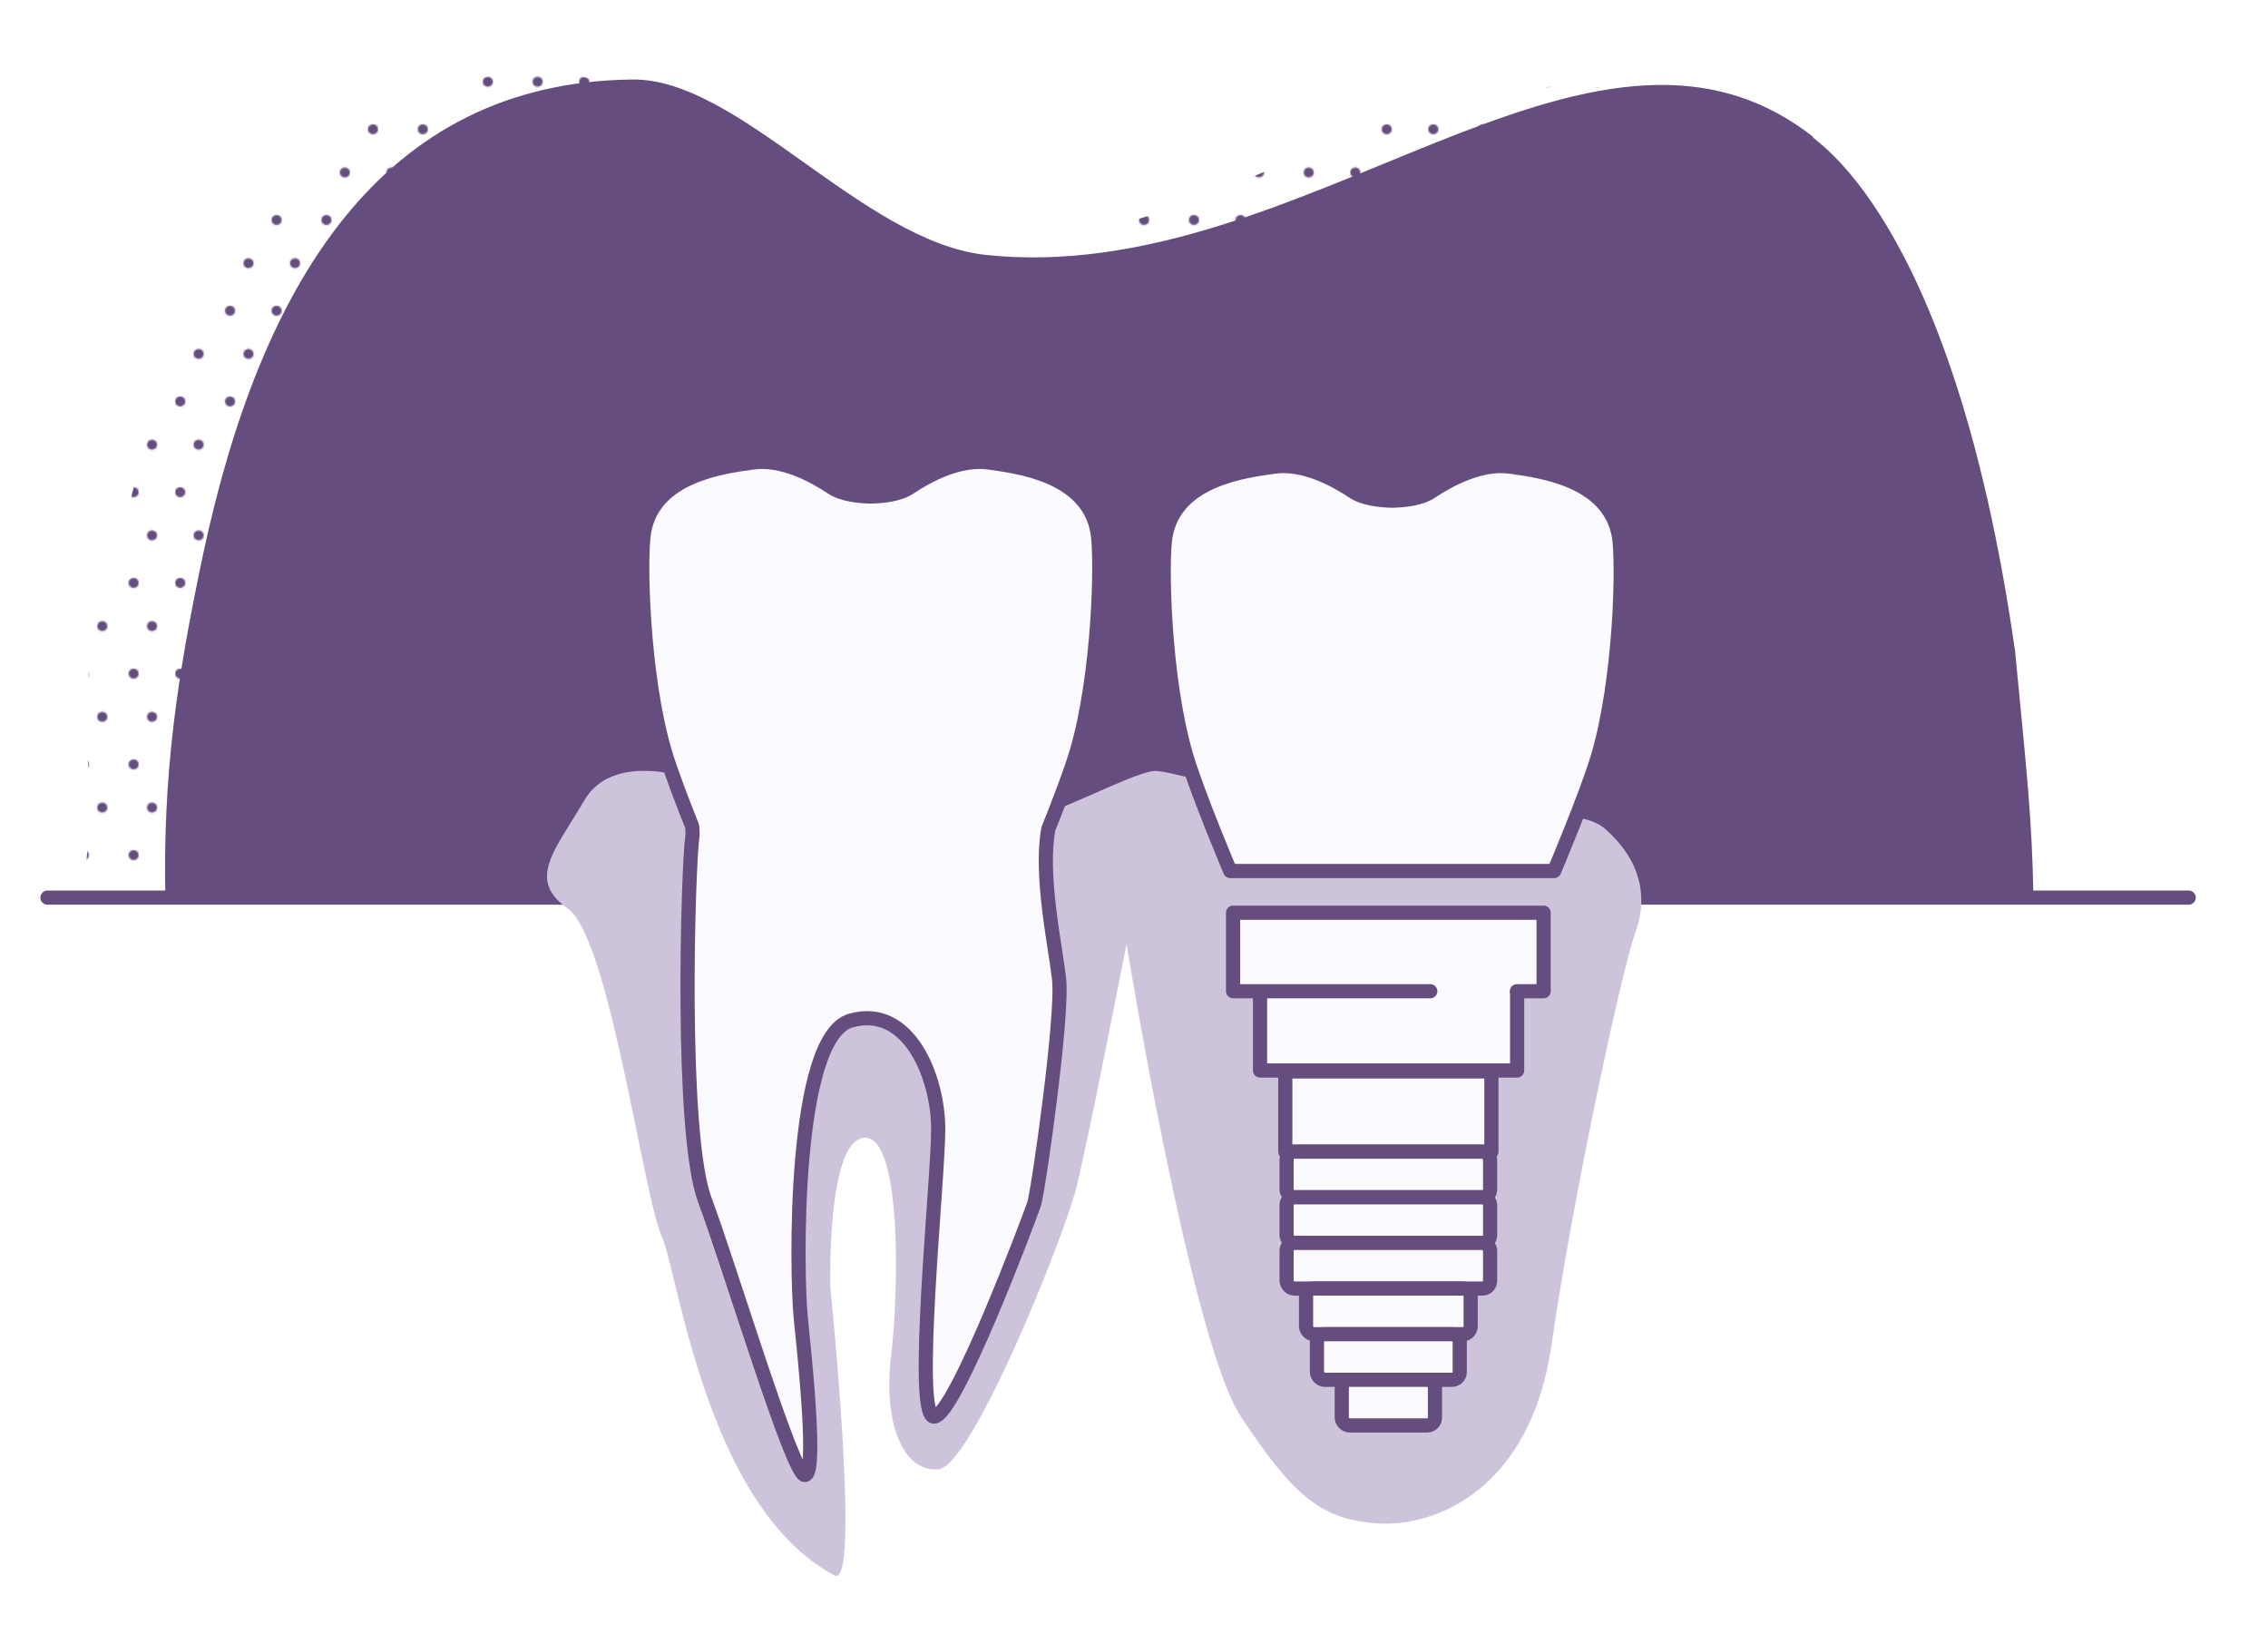 <?xml version="1.0" encoding="UTF-8"?> <svg xmlns="http://www.w3.org/2000/svg" xmlns:xlink="http://www.w3.org/1999/xlink" viewBox="0 0 1600 1160"><defs><style> .cls-1, .cls-2 { fill: none; } .cls-3 { fill: #cdc3db; } .cls-4 { isolation: isolate; } .cls-5, .cls-6 { fill: #664d80; } .cls-5, .cls-7 { fill-rule: evenodd; } .cls-8 { fill: #fbfaff; } .cls-8, .cls-2 { stroke: #664d80; stroke-linecap: round; stroke-linejoin: round; stroke-width: 10px; } .cls-9 { mix-blend-mode: screen; } .cls-7 { fill: url(#bp-punktraster_4); } </style><pattern id="bp-punktraster_4" data-name="bp-punktraster 4" x="0" y="0" width="67.19" height="63.53" patternTransform="translate(1205.7 -2614.24)" patternUnits="userSpaceOnUse" viewBox="0 0 67.19 63.53"><g><rect class="cls-1" width="67.19" height="63.53"></rect><circle class="cls-6" cx="9.44" cy="17.43" r="3.53"></circle><circle class="cls-6" cx="44.59" cy="17.43" r="3.53"></circle><circle class="cls-6" cx="22.44" cy="47.91" r="3.53"></circle><circle class="cls-6" cx="57.58" cy="47.91" r="3.53"></circle></g></pattern></defs><g class="cls-4"><g id="Ebene_1" data-name="Ebene 1"><path class="cls-5" d="M1434.57,634.6c-1.05-58.5-4.73-88.97-12.98-175.08-44.76-314.29-147.53-362.57-142.71-363.15-157.89-123.31-359.33,107.69-583.95,83.4-87.09-10-173.71-124.8-248.98-123.68-178.22,2.05-262.23,146.58-302.36,333.49-18.73,87.86-29.03,157.46-26.87,246.52"></path><g class="cls-9"><path class="cls-7" d="M1375.65,628.78c-1.05-58.5-4.73-88.97-12.98-175.08-44.76-314.29-147.53-362.57-142.71-363.15-39.75-28.49-95.48-32.78-142.58-28.17-26.31,2.57-78.84,18.16-95.47,23.61-108.49,35.58-185.37,95.67-345.9,87.96-87.56-4.21-173.7-123.68-248.98-123.68-161.12,0-262.23,146.58-302.36,333.49-4.02,18.85-15.92,52.37-19.12,69.91-11.73,64.22,4.9,102.16-7.75,176.61"></path></g><line class="cls-2" x1="33.49" y1="633.18" x2="1544.05" y2="633.18"></line><path class="cls-3" d="M488.76,549.73s-55.87-20.58-76.45,14.7c-20.58,35.29-41.17,55.87-11.76,76.45,29.4,20.58,52.92,201.29,66.32,231.31,11.76,26.36,31.5,190.94,121.87,239.16,18.89,10.08-2.94-202.89-2.94-202.89,0,0-2.94-102.92,23.52-105.86,26.46-2.94,25.15,104.39,19.27,154.37-5.88,49.99,10.29,82.33,33.82,79.39,23.52-2.94,88.06-163.19,96.88-198.48,8.82-35.29,35.44-172.02,35.44-172.02,0,0,45.58,280.81,80.86,333.74,35.29,52.93,54.4,72.04,95.56,74.98,41.17,2.94,108.8-23.52,123.5-126.44,14.7-102.92,49.99-266.11,58.81-289.63,8.82-23.52,5.73-49.99-20.74-73.51-26.46-23.52-102.92,5.88-126.44,5.88s-173.49-47.05-191.13-47.05-91.15,44.11-132.32,44.11-194.07-38.23-194.07-38.23Z"></path><polyline class="cls-8" points="1070.28 697.96 1070.28 755.14 888.92 755.14 888.92 697.41"></polyline><polyline class="cls-8" points="1009.03 699.21 869.9 699.21 869.9 643.83 1088.97 643.83 1088.97 699.21 1070.12 699.21"></polyline><rect class="cls-8" x="906.74" y="755.79" width="145.39" height="56.59"></rect><rect class="cls-8" x="907.64" y="812.38" width="143.59" height="32.19" rx="5.49" ry="5.49"></rect><rect class="cls-8" x="907.64" y="844.57" width="143.59" height="32.19" rx="5.49" ry="5.49"></rect><rect class="cls-8" x="907.64" y="876.76" width="143.59" height="32.19" rx="5.49" ry="5.49"></rect><rect class="cls-8" x="921.38" y="908.94" width="116.12" height="32.19" rx="5.49" ry="5.49"></rect><rect class="cls-8" x="929.06" y="941.13" width="100.75" height="32.19" rx="5.49" ry="5.49"></rect><rect class="cls-8" x="946.56" y="973.32" width="65.76" height="32.19" rx="5.49" ry="5.49"></rect><path class="cls-8" d="M1142.01,377.72c-7.35-39.7-55.87-45.58-76.45-48.52-20.58-2.94-42.64,8.82-55.87,17.64-7.36,4.91-18.81,6.17-27.53,6.33-8.72-.16-20.17-1.42-27.53-6.33-13.23-8.82-35.29-20.58-55.87-17.64-20.58,2.94-69.1,8.82-76.45,48.52-3.27,17.65-1.47,101.45,14.7,155.84,7.95,26.74,30.87,80.86,30.87,80.86h228.55s22.92-54.12,30.87-80.86c16.17-54.4,17.97-138.2,14.7-155.84Z"></path><path class="cls-8" d="M759.45,530.62c16.17-54.4,17.97-138.2,14.7-155.84-7.35-39.7-55.87-45.58-76.45-48.52-20.58-2.94-42.64,8.82-55.87,17.64-7.36,4.91-18.81,6.17-27.53,6.33-8.72-.16-20.17-1.42-27.53-6.33-13.23-8.82-35.29-20.58-55.87-17.64-20.58,2.94-69.1,8.82-76.45,48.52-3.27,17.65-1.47,101.45,14.7,155.84,4.13,13.88,12.29,35.13,19.18,52.37.28,3.2.32,5.78.06,7.57-2.94,20.58-8.82,208.77,8.82,255.82,17.64,47.05,61.75,194.07,70.57,194.07s0-82.33-2.94-111.74c-2.94-29.4-5.88-197.01,35.29-208.77,41.17-11.76,61.75,40.19,61.75,76.45s-17.64,202.89-2.94,202.89,67.63-141.14,70.57-149.96c2.94-8.82,20.58-132.32,17.64-158.78-2.52-22.65-13.63-73.26-7.58-105.83,7.03-17.52,15.6-39.74,19.87-54.09Z"></path></g></g></svg> 